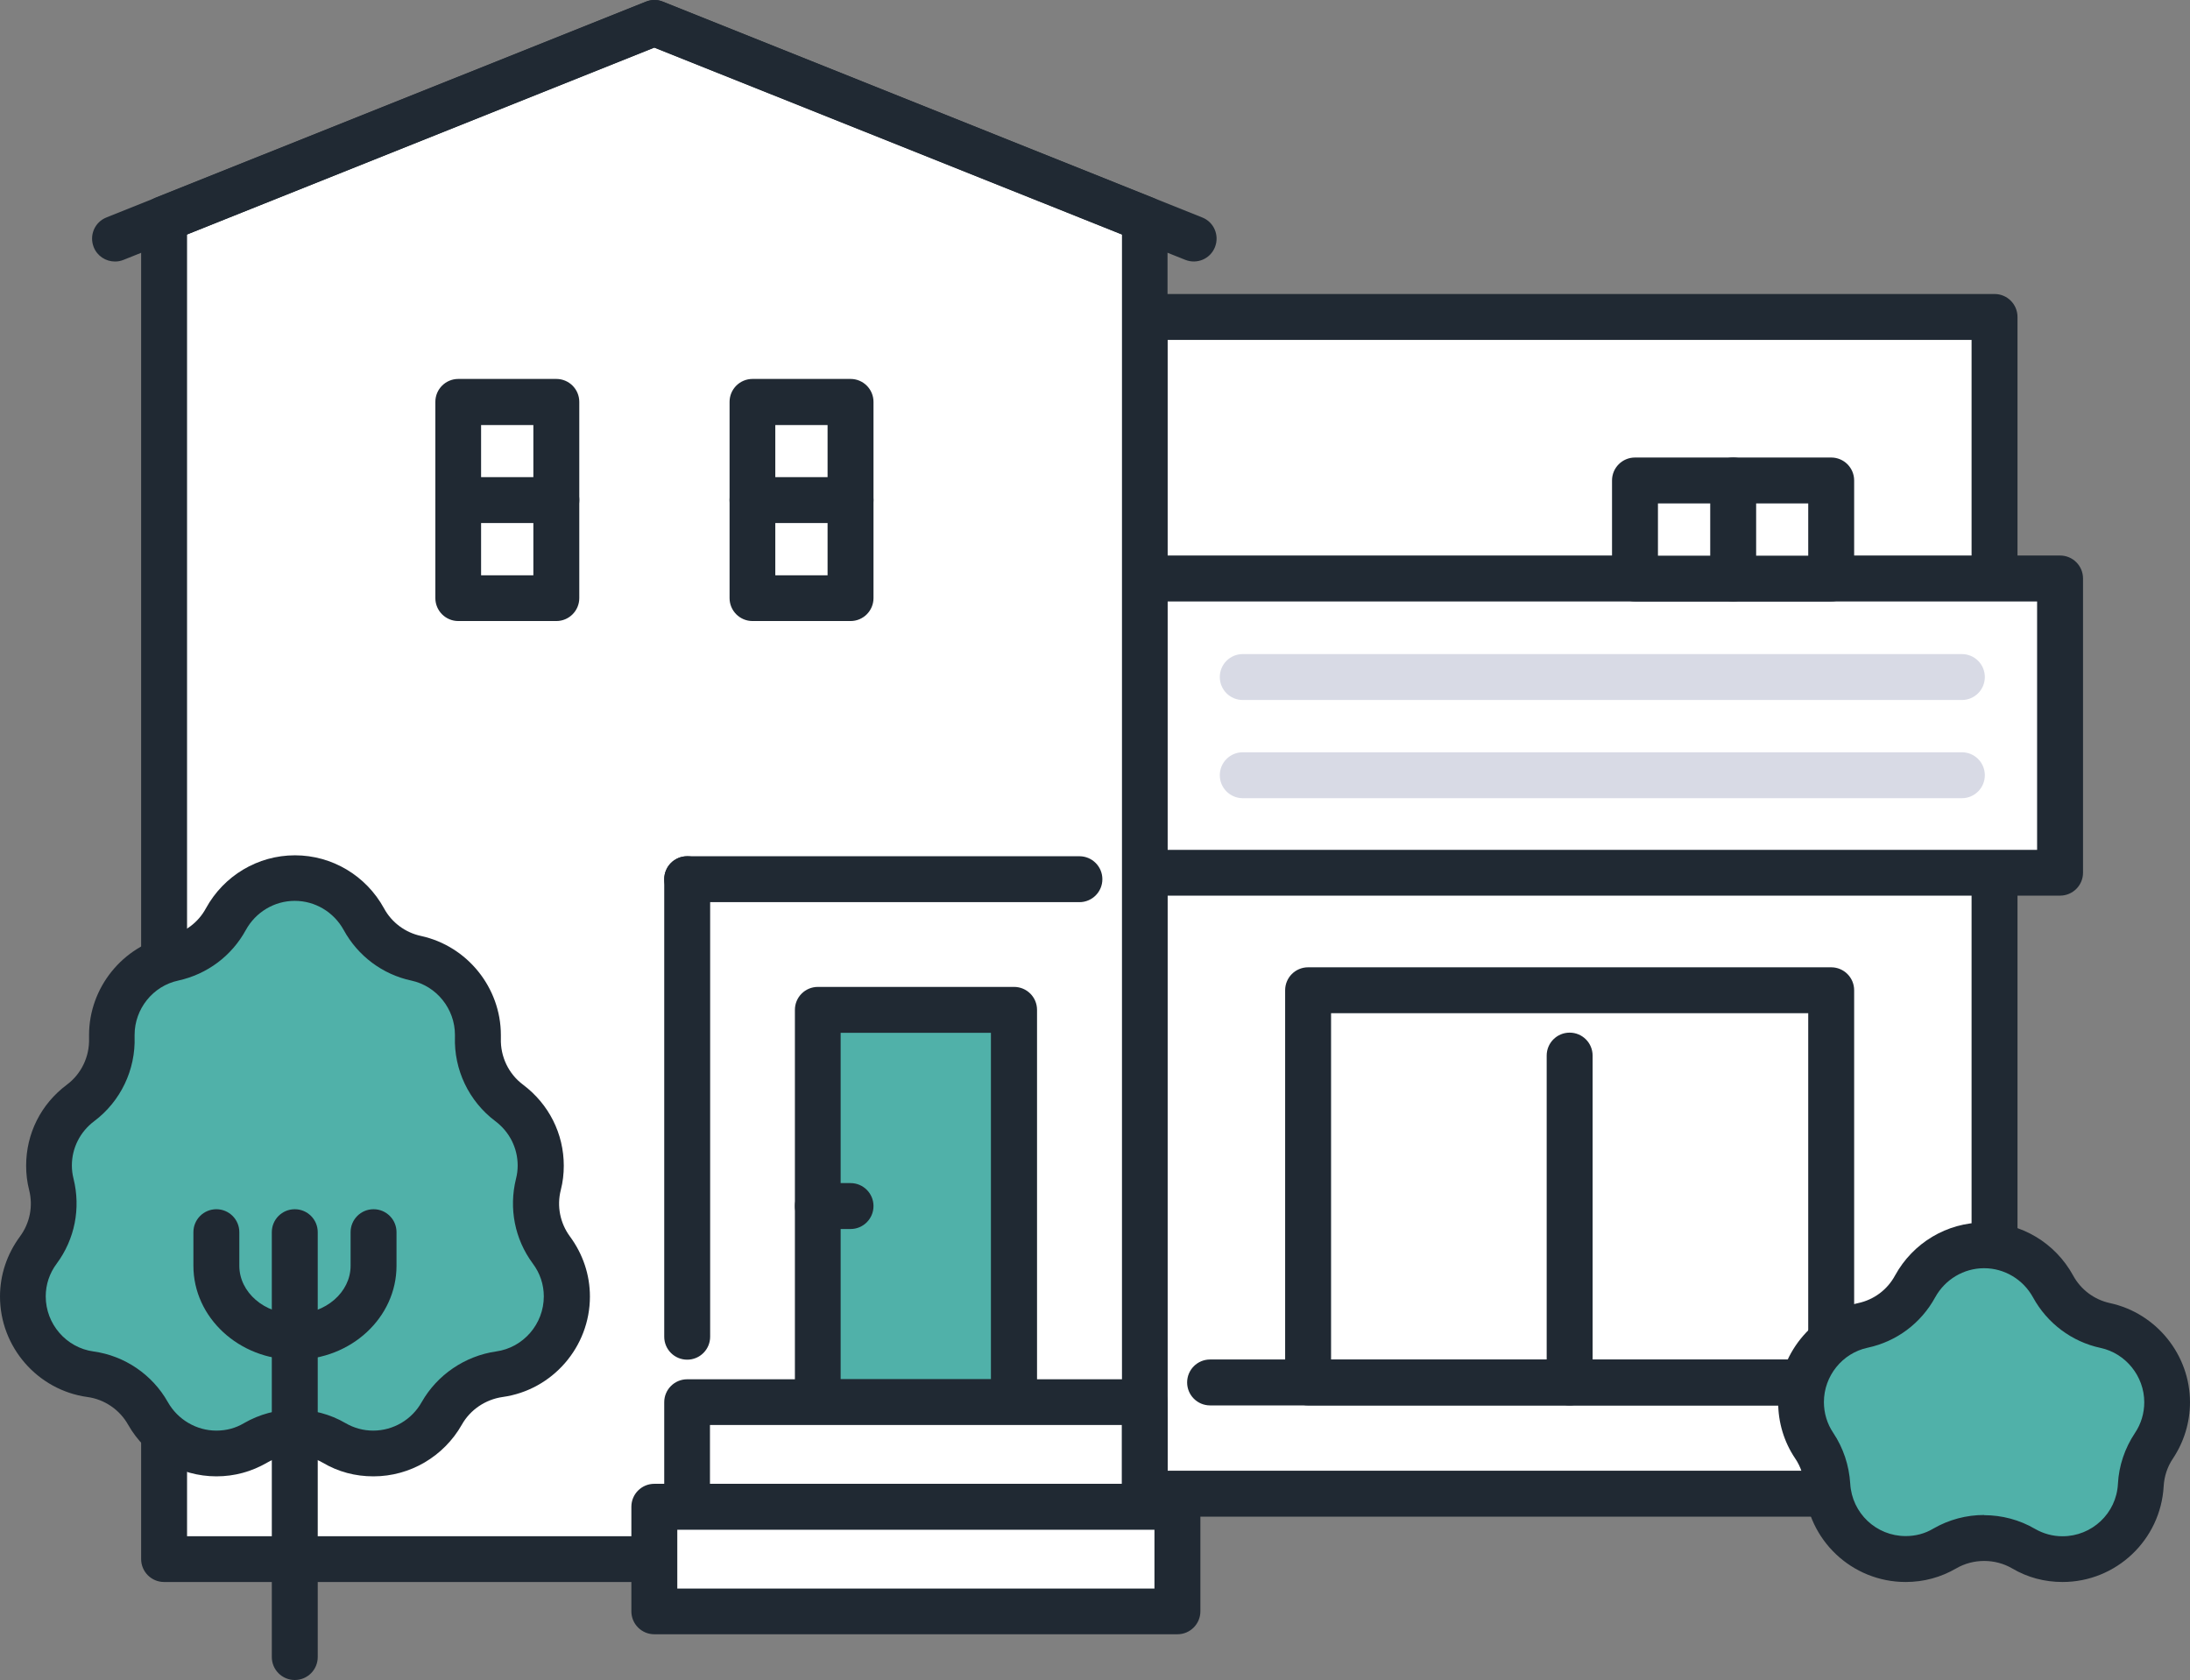 <?xml version="1.0" encoding="UTF-8"?>
<svg id="uuid-e2d7883b-2e36-4f6c-bba9-4494d7409e53" data-name="レイヤー 2" xmlns="http://www.w3.org/2000/svg" viewBox="0 0 117.31 90">
  <rect x="0" y="0" width="117.31" height="90" fill="#808080" stroke="none"/>
  <defs>
    <style>
      .uuid-67247598-cbed-4990-919c-c0675a766fa3 {
        fill: #202933;
      }

      .uuid-bf13dc1d-f64c-42df-b89d-8a2c0d096b1a {
        fill: #50b1a9;
      }

      .uuid-bf4ae7cf-40c7-4227-b5e4-4e39268bcfc5 {
        fill: #fff;
      }

      .uuid-287dfe71-1d12-4465-8695-3666f95feb0b {
        fill: #d8dae5;
      }
    </style>
  </defs>
  <g id="uuid-970225a2-29d3-4720-9023-a5ab7f6ac2f7" data-name="レイヤー 1">
    <g>
      <g>
        <rect class="uuid-bf4ae7cf-40c7-4227-b5e4-4e39268bcfc5" x="61.32" y="16.98" width="45.53" height="63.04" transform="translate(168.16 97) rotate(180)"/>
        <path class="uuid-67247598-cbed-4990-919c-c0675a766fa3" d="M106.84,81.25h-45.53c-.68,0-1.23-.55-1.23-1.23V16.98c0-.68.55-1.23,1.23-1.23h45.53c.68,0,1.23.55,1.23,1.23v63.04c0,.68-.55,1.23-1.23,1.23ZM62.54,78.79h43.07V18.21h-43.07v60.58Z"/>
      </g>
      <g>
        <g>
          <rect class="uuid-bf4ae7cf-40c7-4227-b5e4-4e39268bcfc5" x="70.07" y="53.05" width="28.02" height="21.01" transform="translate(168.16 127.12) rotate(180)"/>
          <path class="uuid-67247598-cbed-4990-919c-c0675a766fa3" d="M98.09,75.29h-28.02c-.68,0-1.23-.55-1.23-1.23v-21.01c0-.68.55-1.23,1.23-1.23h28.02c.68,0,1.23.55,1.23,1.23v21.01c0,.68-.55,1.23-1.23,1.23ZM71.3,72.84h25.56v-18.56h-25.56v18.56Z"/>
        </g>
        <path class="uuid-67247598-cbed-4990-919c-c0675a766fa3" d="M84.08,75.29c-.68,0-1.23-.55-1.23-1.23v-17.51c0-.68.55-1.23,1.23-1.23s1.23.55,1.23,1.23v17.51c0,.68-.55,1.23-1.23,1.23Z"/>
      </g>
      <path class="uuid-67247598-cbed-4990-919c-c0675a766fa3" d="M103.34,75.29h-38.52c-.68,0-1.23-.55-1.23-1.23s.55-1.23,1.23-1.23h38.52c.68,0,1.23.55,1.23,1.23s-.55,1.23-1.23,1.23Z"/>
      <g>
        <rect class="uuid-bf4ae7cf-40c7-4227-b5e4-4e39268bcfc5" x="61.32" y="30.99" width="49.03" height="15.76" transform="translate(171.67 77.74) rotate(180)"/>
        <path class="uuid-67247598-cbed-4990-919c-c0675a766fa3" d="M110.35,47.98h-49.03c-.68,0-1.23-.55-1.23-1.23v-15.76c0-.68.55-1.23,1.23-1.23h49.03c.68,0,1.23.55,1.23,1.23v15.76c0,.68-.55,1.23-1.23,1.23ZM62.54,45.53h46.58v-13.31h-46.58v13.31Z"/>
      </g>
      <path class="uuid-287dfe71-1d12-4465-8695-3666f95feb0b" d="M105.09,37.5h-38.52c-.68,0-1.23-.55-1.23-1.23s.55-1.23,1.23-1.23h38.52c.68,0,1.23.55,1.23,1.23s-.55,1.23-1.23,1.23Z"/>
      <path class="uuid-287dfe71-1d12-4465-8695-3666f95feb0b" d="M105.09,42.76h-38.52c-.68,0-1.23-.55-1.23-1.23s.55-1.23,1.23-1.23h38.52c.68,0,1.23.55,1.23,1.23s-.55,1.23-1.23,1.23Z"/>
      <g>
        <g>
          <rect class="uuid-bf4ae7cf-40c7-4227-b5e4-4e39268bcfc5" x="87.58" y="25.74" width="10.51" height="5.25" transform="translate(185.67 56.73) rotate(180)"/>
          <path class="uuid-67247598-cbed-4990-919c-c0675a766fa3" d="M98.09,32.22h-10.51c-.68,0-1.23-.55-1.23-1.23v-5.25c0-.68.55-1.23,1.23-1.23h10.51c.68,0,1.23.55,1.23,1.23v5.25c0,.68-.55,1.23-1.23,1.23ZM88.81,29.77h8.05v-2.8h-8.05v2.8Z"/>
        </g>
        <path class="uuid-67247598-cbed-4990-919c-c0675a766fa3" d="M92.84,32.22c-.68,0-1.23-.55-1.23-1.23v-5.25c0-.68.55-1.23,1.23-1.23s1.23.55,1.23,1.23v5.25c0,.68-.55,1.23-1.23,1.23Z"/>
      </g>
      <g>
        <path class="uuid-bf13dc1d-f64c-42df-b89d-8a2c0d096b1a" d="M110.49,83.52c-.75,0-1.45-.19-2.1-.56-.65-.38-1.38-.57-2.11-.57s-1.46.19-2.11.57c-.64.37-1.35.56-2.1.56-2.23,0-4.07-1.74-4.2-3.97-.04-.75-.28-1.48-.7-2.11-.46-.69-.7-1.5-.7-2.33,0-1.96,1.39-3.69,3.31-4.11,1.19-.26,2.22-1.02,2.8-2.09.74-1.36,2.16-2.2,3.69-2.2s2.95.84,3.69,2.2c.58,1.07,1.61,1.84,2.8,2.09,1.92.42,3.31,2.14,3.31,4.11,0,.84-.24,1.64-.7,2.33-.42.63-.66,1.35-.7,2.11-.12,2.22-1.97,3.97-4.2,3.97Z"/>
        <path class="uuid-67247598-cbed-4990-919c-c0675a766fa3" d="M110.49,84.75c-.97,0-1.88-.24-2.71-.73-.91-.53-2.08-.53-2.99,0-.83.48-1.74.73-2.71.73-2.88,0-5.26-2.25-5.42-5.13-.03-.53-.2-1.05-.5-1.49-.6-.89-.91-1.93-.91-3.01,0-2.54,1.8-4.77,4.28-5.31.85-.18,1.57-.72,1.98-1.48.96-1.75,2.78-2.84,4.77-2.84s3.81,1.09,4.77,2.84c.41.76,1.14,1.3,1.98,1.48,2.48.54,4.28,2.77,4.28,5.31,0,1.08-.32,2.12-.91,3.01-.3.44-.47.96-.5,1.49-.16,2.87-2.54,5.13-5.42,5.13ZM106.28,81.17c.95,0,1.9.25,2.72.73.45.26.95.4,1.48.4,1.58,0,2.89-1.23,2.97-2.81.05-.97.37-1.91.91-2.72.33-.49.5-1.06.5-1.65,0-1.39-.99-2.62-2.34-2.91-1.54-.33-2.86-1.32-3.62-2.71-.53-.96-1.53-1.56-2.62-1.56s-2.09.6-2.62,1.56c-.76,1.39-2.07,2.37-3.62,2.7-1.36.29-2.34,1.52-2.34,2.91,0,.59.17,1.16.5,1.65.54.81.85,1.75.91,2.72.09,1.58,1.39,2.81,2.97,2.81.53,0,1.03-.13,1.48-.4.83-.48,1.77-.73,2.72-.73Z"/>
      </g>
      <g>
        <polygon class="uuid-bf4ae7cf-40c7-4227-b5e4-4e39268bcfc5" points="8.79 83.52 61.32 83.52 61.32 11.73 35.05 1.23 8.79 11.73 8.79 83.52"/>
        <path class="uuid-67247598-cbed-4990-919c-c0675a766fa3" d="M61.32,84.75H8.79c-.68,0-1.23-.55-1.23-1.23V11.73c0-.5.31-.95.77-1.14L34.6.09c.29-.12.62-.12.91,0l26.26,10.51c.47.19.77.64.77,1.14v71.79c0,.68-.55,1.23-1.23,1.23ZM10.02,82.3h50.08V12.56L35.05,2.55,10.02,12.56v69.73Z"/>
      </g>
      <g>
        <g>
          <rect class="uuid-bf4ae7cf-40c7-4227-b5e4-4e39268bcfc5" x="21.92" y="24.16" width="10.51" height="5.25" transform="translate(53.96 -.39) rotate(90)"/>
          <path class="uuid-67247598-cbed-4990-919c-c0675a766fa3" d="M29.8,33.27h-5.25c-.68,0-1.23-.55-1.23-1.23v-10.51c0-.68.55-1.23,1.23-1.23h5.25c.68,0,1.23.55,1.23,1.23v10.51c0,.68-.55,1.23-1.23,1.23ZM25.77,30.82h2.8v-8.05h-2.8v8.05Z"/>
        </g>
        <path class="uuid-67247598-cbed-4990-919c-c0675a766fa3" d="M29.8,28.02h-5.25c-.68,0-1.23-.55-1.23-1.23s.55-1.23,1.23-1.23h5.25c.68,0,1.23.55,1.23,1.23s-.55,1.23-1.23,1.23Z"/>
      </g>
      <g>
        <g>
          <rect class="uuid-bf4ae7cf-40c7-4227-b5e4-4e39268bcfc5" x="37.68" y="24.16" width="10.51" height="5.25" transform="translate(69.72 -16.14) rotate(90)"/>
          <path class="uuid-67247598-cbed-4990-919c-c0675a766fa3" d="M45.56,33.27h-5.25c-.68,0-1.23-.55-1.23-1.23v-10.51c0-.68.55-1.23,1.23-1.23h5.25c.68,0,1.23.55,1.23,1.23v10.51c0,.68-.55,1.23-1.23,1.23ZM41.53,30.82h2.8v-8.05h-2.8v8.05Z"/>
        </g>
        <path class="uuid-67247598-cbed-4990-919c-c0675a766fa3" d="M45.56,28.02h-5.25c-.68,0-1.23-.55-1.23-1.23s.55-1.23,1.23-1.23h5.25c.68,0,1.23.55,1.23,1.23s-.55,1.23-1.23,1.23Z"/>
      </g>
      <path class="uuid-67247598-cbed-4990-919c-c0675a766fa3" d="M57.82,48.33h-21.01c-.68,0-1.23-.55-1.23-1.23s.55-1.23,1.23-1.23h21.01c.68,0,1.23.55,1.23,1.23s-.55,1.23-1.23,1.23Z"/>
      <path class="uuid-67247598-cbed-4990-919c-c0675a766fa3" d="M36.81,72.84c-.68,0-1.23-.55-1.23-1.23v-24.51c0-.68.55-1.23,1.23-1.23s1.23.55,1.23,1.23v24.51c0,.68-.55,1.23-1.23,1.23Z"/>
      <g>
        <g>
          <path class="uuid-bf13dc1d-f64c-42df-b89d-8a2c0d096b1a" d="M20,77.87c-.75,0-1.45-.19-2.1-.56-.65-.38-1.38-.57-2.11-.57s-1.46.19-2.11.57c-.64.37-1.35.56-2.1.56-1.51,0-2.92-.82-3.66-2.15-.64-1.14-1.78-1.91-3.08-2.09-2.06-.29-3.62-2.08-3.62-4.16,0-.89.29-1.75.83-2.49.74-1.01,1-2.3.7-3.51-.08-.33-.12-.67-.12-1,0-1.33.62-2.56,1.69-3.36,1.1-.82,1.72-2.13,1.68-3.5,0-.05,0-.1,0-.14,0-1.96,1.39-3.69,3.31-4.11,1.19-.26,2.22-1.02,2.8-2.09.74-1.36,2.16-2.2,3.69-2.2s2.95.84,3.69,2.2c.58,1.07,1.61,1.84,2.8,2.09,1.92.42,3.31,2.14,3.31,4.11,0,.05,0,.1,0,.14-.04,1.37.58,2.68,1.68,3.5,1.07.81,1.69,2.03,1.69,3.36,0,.34-.04.67-.12,1-.3,1.22-.05,2.5.7,3.51.54.73.83,1.59.83,2.49,0,2.09-1.56,3.88-3.62,4.16-1.3.18-2.44.95-3.08,2.09-.75,1.32-2.15,2.15-3.66,2.15Z"/>
          <path class="uuid-67247598-cbed-4990-919c-c0675a766fa3" d="M20,79.09c-.97,0-1.88-.24-2.71-.73-.91-.53-2.08-.53-2.99,0-.83.48-1.74.73-2.71.73-1.95,0-3.76-1.06-4.73-2.77-.45-.8-1.27-1.36-2.18-1.48-2.67-.37-4.68-2.68-4.68-5.38,0-1.16.37-2.27,1.07-3.22.53-.72.71-1.62.49-2.49-.11-.43-.16-.86-.16-1.3,0-1.72.79-3.3,2.18-4.34.78-.58,1.22-1.51,1.19-2.48,0-.06,0-.12,0-.18,0-2.54,1.8-4.77,4.28-5.31.85-.18,1.57-.72,1.98-1.48.96-1.75,2.78-2.84,4.77-2.84s3.81,1.09,4.77,2.84c.41.76,1.14,1.3,1.98,1.48,2.48.54,4.28,2.77,4.28,5.31,0,.06,0,.12,0,.18-.03.97.41,1.9,1.19,2.48,1.38,1.04,2.18,2.62,2.18,4.34,0,.44-.05.87-.16,1.3-.22.86-.04,1.77.49,2.49.7.95,1.07,2.06,1.07,3.22,0,2.7-2.01,5.01-4.68,5.38-.91.13-1.73.68-2.18,1.48-.97,1.71-2.78,2.77-4.73,2.77ZM15.79,75.51c.95,0,1.9.25,2.72.73.45.26.95.4,1.48.4,1.07,0,2.07-.58,2.6-1.53.83-1.46,2.32-2.47,3.98-2.71,1.46-.2,2.56-1.47,2.56-2.95,0-.63-.2-1.24-.59-1.76-.97-1.31-1.29-2.96-.9-4.54.06-.23.09-.47.09-.71,0-.94-.44-1.81-1.2-2.38-1.41-1.06-2.22-2.75-2.16-4.52v-.1c0-1.39-.98-2.62-2.34-2.91-1.54-.33-2.86-1.32-3.62-2.71-.53-.96-1.53-1.56-2.62-1.56s-2.09.6-2.62,1.56c-.76,1.39-2.07,2.37-3.62,2.71-1.36.29-2.34,1.52-2.34,2.91v.1c.06,1.77-.75,3.46-2.16,4.52-.76.57-1.2,1.44-1.2,2.38,0,.24.03.47.09.71.39,1.58.07,3.23-.9,4.54-.39.52-.59,1.13-.59,1.76,0,1.48,1.1,2.75,2.56,2.95,1.67.23,3.15,1.24,3.98,2.71.53.94,1.53,1.53,2.6,1.53.53,0,1.03-.13,1.48-.4.83-.48,1.77-.73,2.72-.73Z"/>
        </g>
        <path class="uuid-67247598-cbed-4990-919c-c0675a766fa3" d="M15.79,90c-.68,0-1.23-.55-1.23-1.23v-22.76c0-.68.55-1.23,1.23-1.23s1.23.55,1.23,1.23v22.76c0,.68-.55,1.23-1.23,1.23Z"/>
        <path class="uuid-67247598-cbed-4990-919c-c0675a766fa3" d="M15.79,72.84c-2.99,0-5.43-2.26-5.43-5.03v-1.8c0-.68.55-1.23,1.23-1.23s1.23.55,1.23,1.23v1.8c0,1.42,1.34,2.58,2.98,2.58s2.98-1.16,2.98-2.58v-1.8c0-.68.55-1.23,1.23-1.23s1.23.55,1.23,1.23v1.8c0,2.77-2.43,5.03-5.43,5.03Z"/>
      </g>
      <g>
        <g>
          <rect class="uuid-bf13dc1d-f64c-42df-b89d-8a2c0d096b1a" x="43.81" y="54.11" width="10.51" height="21.01" transform="translate(98.12 129.22) rotate(180)"/>
          <path class="uuid-67247598-cbed-4990-919c-c0675a766fa3" d="M54.32,76.34h-10.51c-.68,0-1.23-.55-1.23-1.23v-21.01c0-.68.55-1.23,1.23-1.23h10.51c.68,0,1.23.55,1.23,1.23v21.01c0,.68-.55,1.23-1.23,1.23ZM45.03,73.89h8.05v-18.56h-8.05v18.56Z"/>
        </g>
        <path class="uuid-67247598-cbed-4990-919c-c0675a766fa3" d="M45.56,65.84h-1.75c-.68,0-1.23-.55-1.23-1.23s.55-1.23,1.23-1.23h1.75c.68,0,1.23.55,1.23,1.23s-.55,1.23-1.23,1.23Z"/>
      </g>
      <g>
        <rect class="uuid-bf4ae7cf-40c7-4227-b5e4-4e39268bcfc5" x="36.81" y="75.12" width="24.51" height="5.6"/>
        <path class="uuid-67247598-cbed-4990-919c-c0675a766fa3" d="M61.32,81.95h-24.51c-.68,0-1.23-.55-1.23-1.23v-5.6c0-.68.55-1.23,1.23-1.23h24.51c.68,0,1.23.55,1.23,1.23v5.6c0,.68-.55,1.23-1.23,1.23ZM38.03,79.49h22.06v-3.15h-22.06v3.15Z"/>
      </g>
      <g>
        <rect class="uuid-bf4ae7cf-40c7-4227-b5e4-4e39268bcfc5" x="35.05" y="80.72" width="28.02" height="5.6"/>
        <path class="uuid-67247598-cbed-4990-919c-c0675a766fa3" d="M63.07,87.55h-28.02c-.68,0-1.23-.55-1.23-1.23v-5.6c0-.68.55-1.23,1.23-1.23h28.02c.68,0,1.23.55,1.23,1.23v5.6c0,.68-.55,1.23-1.23,1.23ZM36.28,85.1h25.56v-3.15h-25.56v3.15Z"/>
      </g>
      <path class="uuid-67247598-cbed-4990-919c-c0675a766fa3" d="M6.16,14.01c-.49,0-.95-.29-1.14-.77-.25-.63.05-1.34.68-1.59L34.6.09c.29-.12.62-.12.91,0l28.89,11.56c.63.25.93.96.68,1.59-.25.63-.96.93-1.59.68L35.05,2.55,6.62,13.92c-.15.06-.3.09-.45.09Z"/>
    </g>
  </g>
</svg>